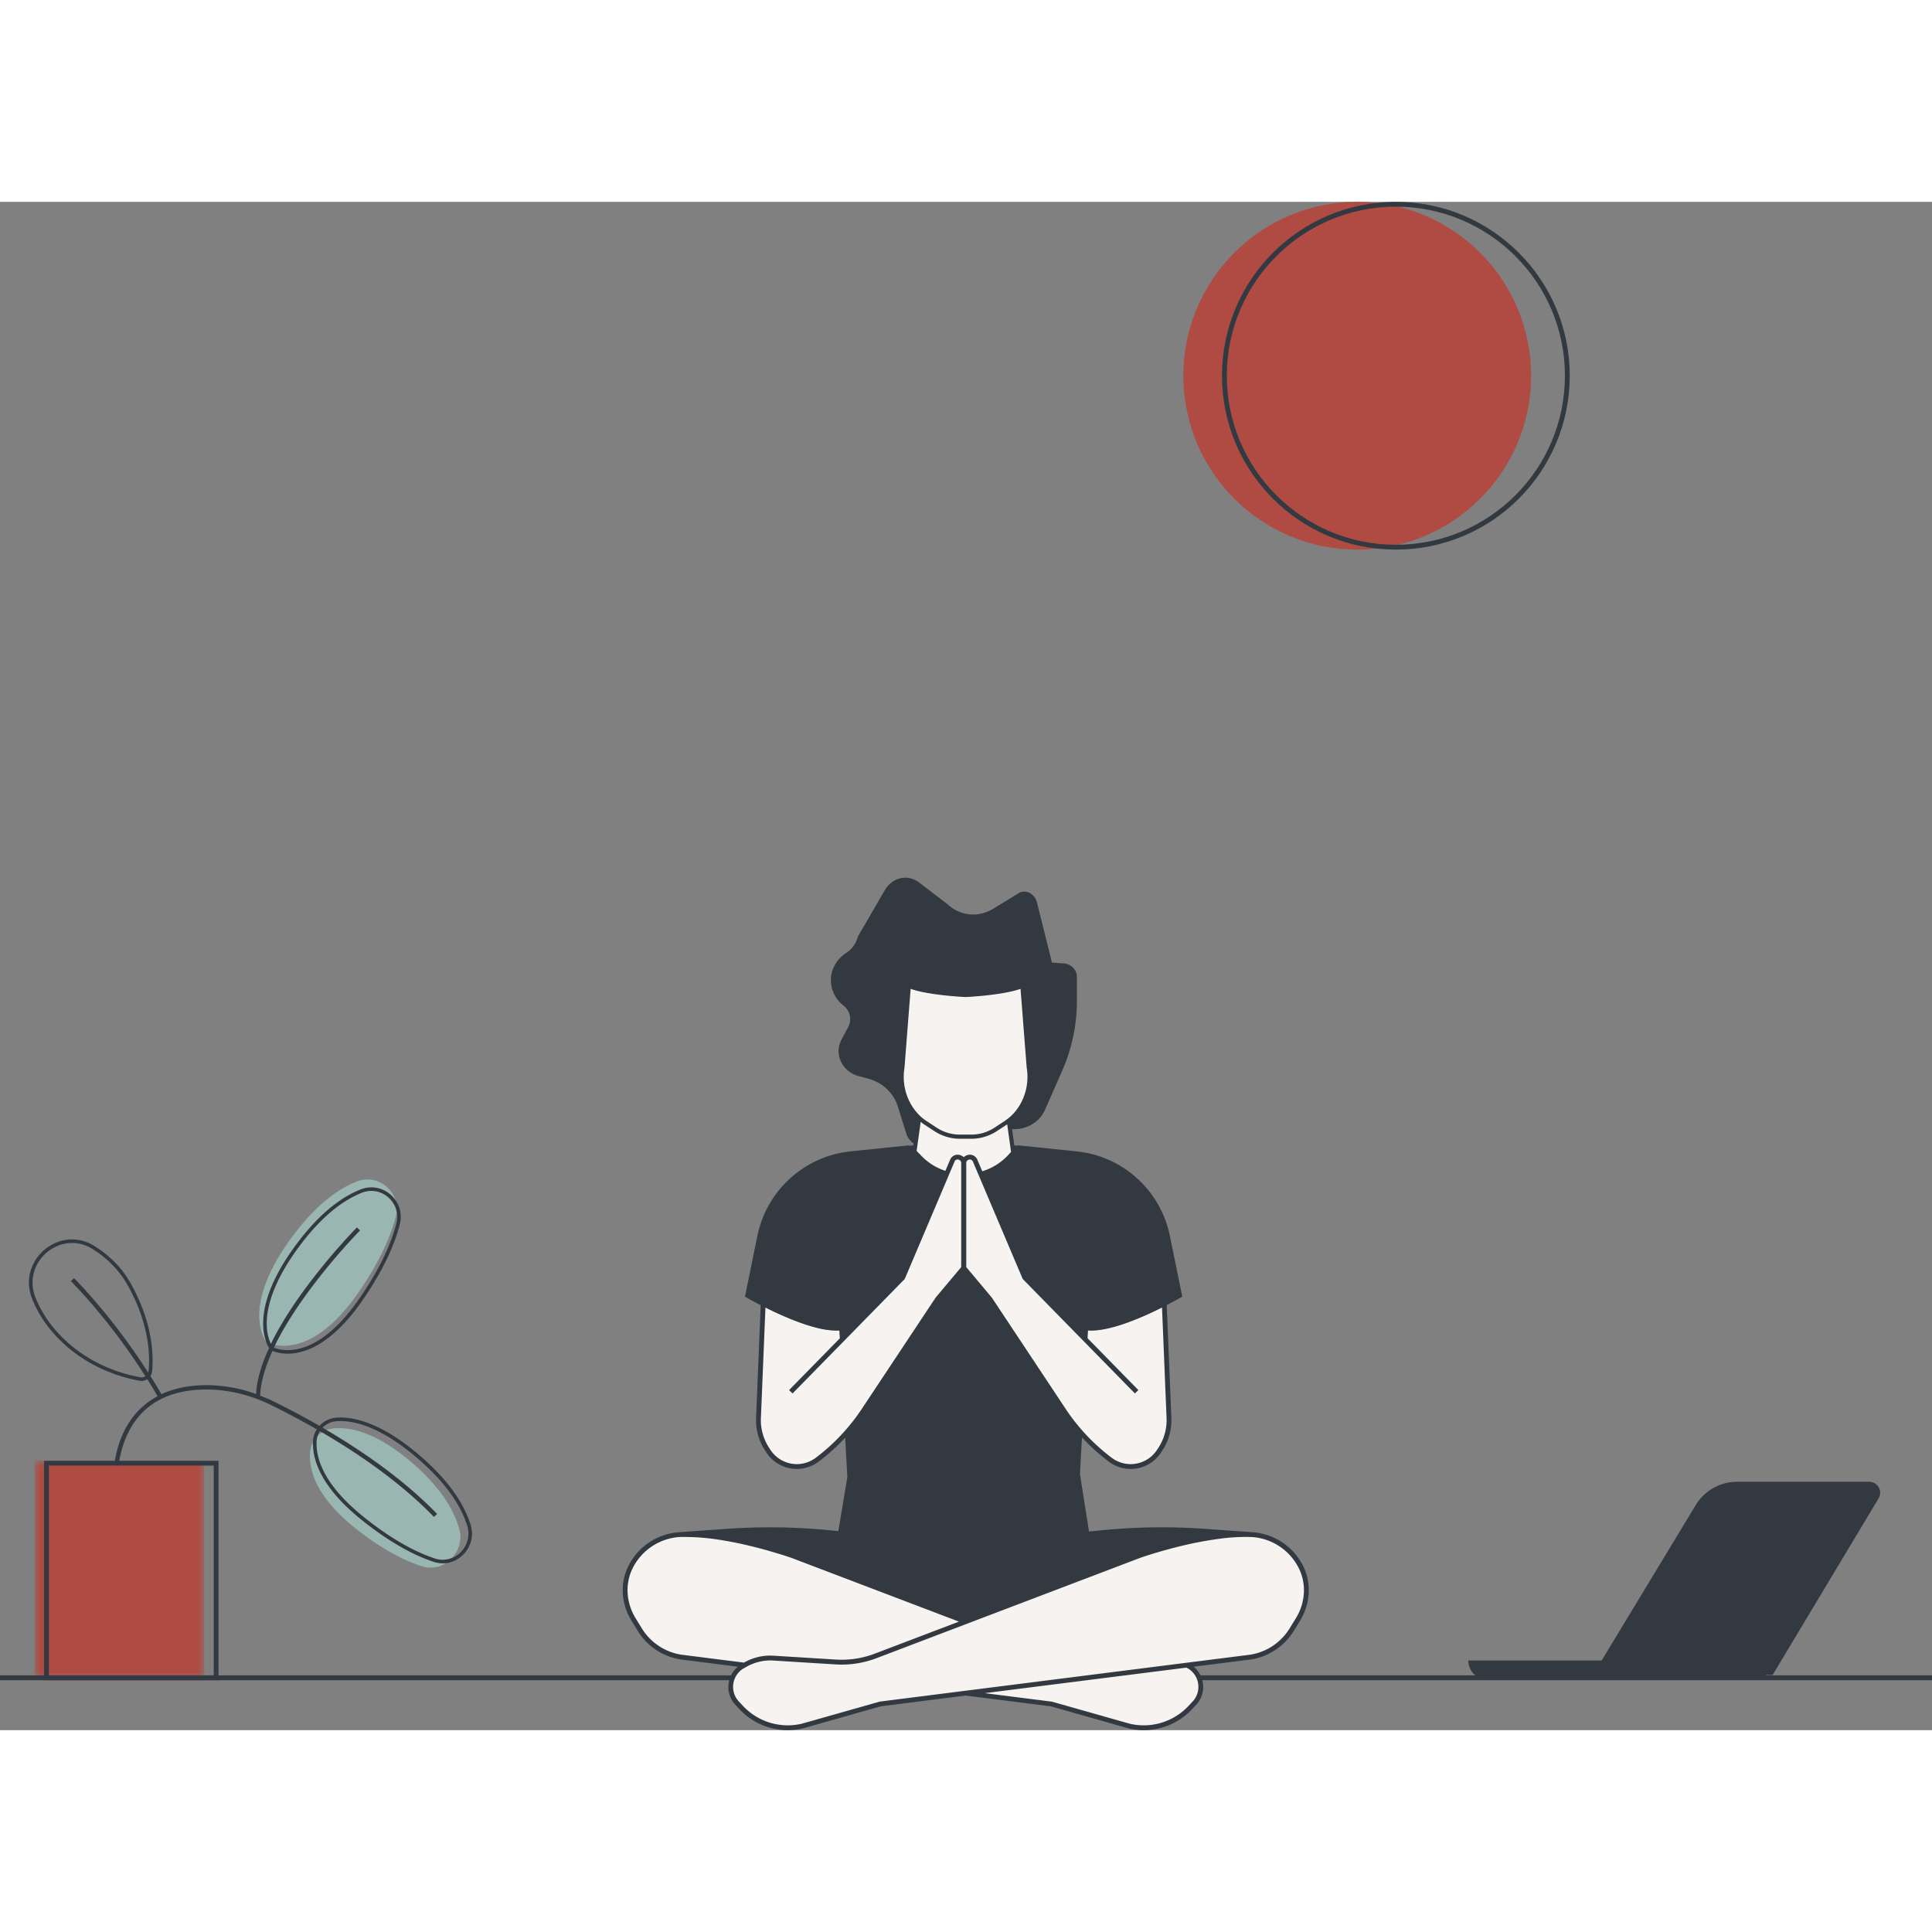<svg aria-label="" aria-hidden="true" role="presentation" data-type="color" xmlns="http://www.w3.org/2000/svg" width="200" height="200" viewBox="20 37 160 126.569" data-bbox="20 37 160 126.569" preserveAspectRatio="xMidYMid meet" xmlns:xlink="http://www.w3.org/1999/xlink">
    <rect x="20" y="37" width="160" height="126.569" fill="#808080" stroke="none"/>
    <g>
        <path data-color="1" fill-rule="evenodd" clip-rule="evenodd" fill="#9AB6B1" d="M49.54 118.132c1.833-.724 3.733.953 3.245 2.881-.384 1.516-1.232 3.578-3.014 6.188-4.261 6.242-7.71 4.223-7.71 4.223s-2.355-2.824 2.324-8.969c1.923-2.527 3.714-3.754 5.155-4.323"></path>
        <path data-color="1" fill-rule="evenodd" clip-rule="evenodd" fill="#9AB6B1" d="M58.036 146.901c.522 1.835-1.236 3.66-3.021 3.115-1.403-.428-3.281-1.333-5.597-3.179-3.304-2.634-3.845-4.888-3.743-6.277a2.154 2.154 0 0 1 1.885-1.973c1.364-.153 3.668.247 6.839 3.076 2.224 1.985 3.227 3.794 3.637 5.238"></path>
        <path data-color="2" d="M146.8 51.4c0 7.953-6.447 14.4-14.4 14.4S118 59.353 118 51.4 124.447 37 132.4 37s14.4 6.447 14.4 14.4z" fill-rule="evenodd" clip-rule="evenodd" fill="#AF4B43"></path>
        <defs>
            <filter id="a1c08e92-658a-4c7f-a03b-5aee98af51e7_comp-l7n5tlbg" filterUnits="userSpaceOnUse" x="22.865" y="141.258" width="14.051" height="18.174">
                <feColorMatrix values="1 0 0 0 0 0 1 0 0 0 0 0 1 0 0 0 0 0 1 0"></feColorMatrix>
            </filter>
        </defs>
        <mask maskUnits="userSpaceOnUse" x="22.865" y="141.258" width="14.051" height="18.174" id="1990a24f-f9fa-48c3-a37d-3b6b68b9b230_comp-l7n5tlbg">
            <g filter="url(#a1c08e92-658a-4c7f-a03b-5aee98af51e7_comp-l7n5tlbg)">
                <path d="M22.4 159.6h36.687v-42.369H22.4V159.6z" fill-rule="evenodd" clip-rule="evenodd" fill="#FFFFFF"></path>
            </g>
        </mask>
        <path data-color="2" d="M22.865 159.432h14.051v-18.174H22.865v18.174z" mask="url(#1990a24f-f9fa-48c3-a37d-3b6b68b9b230_comp-l7n5tlbg)" fill-rule="evenodd" clip-rule="evenodd" fill="#AF4B43"></path>
        <path data-color="3" fill="#333941" d="M135.6 37c7.953 0 14.4 6.447 14.4 14.4s-6.447 14.4-14.4 14.4-14.4-6.447-14.4-14.4S127.647 37 135.6 37zm0 .4c-7.732 0-14 6.268-14 14s6.268 14 14 14 14-6.268 14-14-6.268-14-14-14z"></path>
        <path data-color="3" d="M180 159.032v.4H20v-.4h160z" fill-rule="evenodd" clip-rule="evenodd" fill="#333941"></path>
        <path data-color="3" fill-rule="evenodd" clip-rule="evenodd" fill="#333941" d="M143.2 159.4a1.6 1.6 0 0 1-1.6-1.6h11.041l7.792-12.871a4 4 0 0 1 3.422-1.929H174.8a.906.906 0 0 1 .777 1.372L166.8 159l-.544.002a1.594 1.594 0 0 1-1.056.398h-22z"></path>
        <path data-color="3" fill="#333941" d="M58.968 146.533c-.471-1.491-1.57-3.376-3.942-5.477-3.098-2.743-5.377-3.378-6.824-3.378a5 5 0 0 0-.379.015 2.06 2.06 0 0 0-1.364.675 67.71 67.71 0 0 0-3.828-2.037c-.356-.175-.72-.321-1.084-.463l.001-.038c.039-1.072.402-2.311 1.021-3.671.222.092.645.232 1.257.232 1.398 0 3.687-.745 6.273-4.534 1.782-2.61 2.63-4.672 3.013-6.188.409-1.615-.857-3.053-2.356-3.053-.291 0-.591.054-.889.172-1.442.569-3.232 1.796-5.155 4.322-4.055 5.325-2.829 8.152-2.429 8.813-.647 1.401-1.021 2.679-1.076 3.808a12.132 12.132 0 0 0-4.135-.732c-1.456.006-2.68.271-3.704.747l-.204-.353-.139-.232-.241-.396a59.93 59.93 0 0 0-.127-.205l-.202-.321a.862.862 0 0 0 .142-.382c.129-1.327.065-4.016-1.771-7.283-.783-1.393-1.862-2.385-2.993-3.092a3.5 3.5 0 0 0-1.868-.554c-2.327 0-4.324 2.427-3.284 4.97a9.735 9.735 0 0 0 1.526 2.537c2.482 2.999 5.81 3.923 7.368 4.2a.82.82 0 0 0 .155.014.849.849 0 0 0 .463-.151l.028.044.256.411.239.393.07.118.188.32.075.132c-1.41.751-2.41 1.928-3.022 3.466a9.554 9.554 0 0 0-.517 1.878h-5.865v18.174h14.451V141.26h-8.222a9.201 9.201 0 0 1 .487-1.745c1.03-2.589 3.155-4.141 6.71-4.155 1.825-.007 3.667.443 5.398 1.295a67.532 67.532 0 0 1 3.768 2.002 2.054 2.054 0 0 0-.316 1c-.063 1.42.569 3.745 4.085 6.546 2.463 1.962 4.444 2.947 5.915 3.429.253.083.504.122.747.122 1.564-.002 2.818-1.581 2.3-3.221zM42.09 129.838c.011-1.292.515-3.476 2.856-6.55 1.619-2.127 3.311-3.549 5.029-4.227.255-.1.517-.151.781-.151.647 0 1.278.314 1.687.841.414.531.55 1.186.383 1.845-.465 1.837-1.465 3.887-2.971 6.094-2.486 3.641-4.651 4.406-6.03 4.406-.549 0-.935-.122-1.134-.203.067-.141.121-.276.194-.419.705-1.394 1.653-2.873 2.785-4.397a51.904 51.904 0 0 1 2.995-3.656l.279-.309.265-.289.251-.268.204-.214.151-.156-.256-.253-.288.299-.326.348-.267.291-.139.153-.287.321a52.119 52.119 0 0 0-2.871 3.518c-1.143 1.539-2.102 3.035-2.817 4.449-.047.093-.08.18-.125.273-.156-.322-.356-.895-.349-1.746zm-10.359 4.516a.597.597 0 0 1-.103-.009c-1.665-.296-4.814-1.223-7.193-4.098a9.495 9.495 0 0 1-1.48-2.461c-.427-1.044-.321-2.166.292-3.077.616-.917 1.658-1.487 2.72-1.487.597 0 1.173.171 1.712.509 1.241.777 2.214 1.782 2.892 2.987 1.8 3.201 1.859 5.829 1.734 7.11-.004.043-.022.08-.034.12l-.018-.029-.292-.448-.152-.23a52.231 52.231 0 0 0-4.478-5.821 41.365 41.365 0 0 0-1.201-1.29l-.258.25.3.313c.299.315.596.638.89.967a51.9 51.9 0 0 1 4.447 5.781c.189.284.358.549.528.815a.567.567 0 0 1-.306.098zm5.968 7.304v17.374H24.048v-17.374h13.651zm20.67 6.916a2.124 2.124 0 0 1-1.697.883c-.219 0-.439-.036-.656-.106-1.782-.584-3.741-1.721-5.824-3.38-3.395-2.704-4.035-4.92-3.974-6.303a1.75 1.75 0 0 1 .275-.862c3.575 2.072 6.885 4.463 9.445 7.104l.258-.25-.238-.243c-2.541-2.563-5.768-4.88-9.244-6.897.291-.3.687-.498 1.131-.534.116-.009.236-.014.356-.014 1.322 0 3.545.573 6.629 3.304 1.997 1.768 3.295 3.567 3.857 5.345a2.168 2.168 0 0 1-.318 1.953z"></path>
        <path data-color="4" fill-rule="evenodd" clip-rule="evenodd" fill="#F6F3F0" d="M86.425 163.234l6.468-1.834 30.653-3.882a4.886 4.886 0 0 0 3.426-2.273l.523-.851c.813-1.322.935-2.988.227-4.369a4.882 4.882 0 0 0-3.999-2.648c-3.984-.183-9.393 1.743-9.393 1.743l-14.352 5.462-7.464 2.841c-1.051.4-2.175.57-3.296.501l-5.195-.322a4.164 4.164 0 0 0-2.687.775 1.98 1.98 0 0 0-.29 2.957l.333.356a5.28 5.28 0 0 0 5.046 1.544"></path>
        <path data-color="4" fill-rule="evenodd" clip-rule="evenodd" fill="#F6F3F0" d="M113.533 163.234l-6.468-1.834-30.652-3.882a4.886 4.886 0 0 1-3.426-2.273l-.523-.851c-.813-1.322-.935-2.988-.227-4.369a4.882 4.882 0 0 1 3.999-2.648c3.984-.183 9.393 1.743 9.393 1.743l14.352 5.462 6.541 2.489a12.47 12.47 0 0 0 5.205.792l4.21-.261a4.16 4.16 0 0 1 2.686.775 1.98 1.98 0 0 1 .29 2.957l-.333.356a5.283 5.283 0 0 1-5.047 1.544"></path>
        <path data-color="4" fill="#F6F3F0" d="M99.821 116.614c0-.021.008-.038.01-.058-.051-.467-.68-.622-.927-.195l-4.128 9.729-5.191 5.297-.05-.924-.105.007c-.756.039-1.731-.161-2.882-.556l-.174-.061a23.98 23.98 0 0 1-1.848-.751 33.254 33.254 0 0 1-1.312-.632l-.378 9.21a4.38 4.38 0 0 0 .699 2.598l.113.174a2.81 2.81 0 0 0 4.05.716 16.4 16.4 0 0 0 1.886-1.695l.001.021.135-.159c.091-.096.191-.184.28-.282l-.002-.044c.532-.628 1.29-1.532 1.565-1.947l6.102-9.198 2.167-2.582-.01-.012v-8.656z"></path>
        <path data-color="4" fill="#F6F3F0" d="M116.447 128.462c-.433.219-.876.436-1.331.641-.639.288-1.259.542-1.848.751-1.227.435-2.262.658-3.056.616l-.105-.007-.049.904-5.172-5.277-4.128-9.729c-.247-.427-.875-.273-.927.195.002.02.01.037.01.058v8.659l-.01.012 2.166 2.582 6.102 9.198c.355.535 1.127 1.475 1.54 1.964.707.782 1.48 1.505 2.325 2.142a2.81 2.81 0 0 0 4.05-.716l.113-.174c.5-.77.745-1.68.699-2.598l-.379-9.221z"></path>
        <path data-color="4" fill-rule="evenodd" clip-rule="evenodd" fill="#F6F3F0" d="M105.262 109.467c0-.264-.022-.53-.066-.805l-.525-6.726c-1.397.589-4.555.741-4.712.747-.142-.006-3.299-.158-4.696-.747l-.527 6.74a4.875 4.875 0 0 0-.064.79c0 1.32.546 2.565 1.45 3.393l-.392 2.801.505.518a5.04 5.04 0 0 0 3.635 1.533 5.03 5.03 0 0 0 3.726-1.628l.32-.344-.372-2.658c1.062-.815 1.718-2.168 1.718-3.614z"></path>
        <path data-color="3" fill="#333941" d="M116.886 122.643a8.803 8.803 0 0 0-7.717-7.006l-4.503-.464-.314-.032.008.022-.354-.012-.19-1.358c1.12.055 2.243-.504 2.722-1.59l1.423-3.234a14.34 14.34 0 0 0 1.223-5.785v-1.996l-.002-.068c-.035-.559-.503-1.009-1.096-1.05l-.968-.066-1.238-4.968c-.169-.679-.81-1.072-1.416-.846l-2.206 1.348c-1.162.713-2.561.637-3.608-.213l-.089-.075a1.637 1.637 0 0 1-.071-.067l-2.424-1.852c-.948-.676-2.187-.366-2.797.684l-2.203 3.795-.021.05a2.334 2.334 0 0 1-.902 1.301l-.092.063c-1.564 1.028-1.667 3.171-.207 4.327.561.444.723 1.184.397 1.795l-.546 1.021c-.649 1.216.047 2.682 1.434 3.042l.716.186c1.209.314 2.155 1.189 2.505 2.31l.704 2.258c.109.349.328.618.599.814l-.024.171-.383.013.008-.022-4.465.46-.352.036a8.809 8.809 0 0 0-7.716 7.006l-.394 1.932-.632 3.095.334.19.036.02.177.097.043.025.068.037.244.13c.13.069.266.137.402.205l-.382 9.302a4.576 4.576 0 0 0 .731 2.715l.113.174a3.01 3.01 0 0 0 4.338.767 16.909 16.909 0 0 0 3.911-4.155l6.102-9.198 2-2.381 2.013 2.399 6.088 9.18a16.91 16.91 0 0 0 3.911 4.155 3.009 3.009 0 0 0 4.338-.767l.113-.174a4.573 4.573 0 0 0 .731-2.717l-.383-9.31c.129-.065.259-.13.382-.195l.358-.192.422-.235.125-.072-1.024-5.025zm-17.074-6.524c-.3-.293-.845-.298-1.1.143l-.419.987a4.816 4.816 0 0 1-1.936-1.191l-.446-.457.338-2.411c.093.073.183.148.282.213l.842.551a3.842 3.842 0 0 0 2.109.638h.97c.742 0 1.47-.221 2.109-.638l.842-.551.009-.007.32 2.286-.264.285a4.827 4.827 0 0 1-2.122 1.317l-.424-1-.011-.022c-.255-.442-.8-.436-1.099-.143zm-4.969-6.652c0-.255.021-.511.062-.762l.002-.015.001-.015.507-6.497c1.515.532 4.399.671 4.535.677l.016.001.016-.001c.136-.007 3.019-.145 4.535-.677l.507 6.497.001.015.002.015c.041.251.062.507.062.762 0 1.285-.534 2.496-1.42 3.292a3.732 3.732 0 0 1-.313.247c-.048.035-.093.075-.143.108l-.842.551a3.503 3.503 0 0 1-1.921.582h-.97a3.505 3.505 0 0 1-1.921-.582l-.842-.551a3.839 3.839 0 0 1-.415-.315 3.963 3.963 0 0 1-.305-.303c-.724-.788-1.154-1.878-1.154-3.029zm2.649 18.27l-6.115 9.216a16.516 16.516 0 0 1-3.818 4.057 2.61 2.61 0 0 1-3.762-.665l-.113-.174-.082-.131a4.181 4.181 0 0 1-.586-2.348l.375-9.125c.365.182.732.364 1.113.536l.003.001c.639.288 1.259.542 1.848.751l.174.061c.608.208 1.162.359 1.665.452.083.016.159.023.24.035.176.026.346.048.507.057.032.002.061.001.092.002.123.005.25.014.364.009h.015l.105-.007.035.653-4.202 4.288.286.28 6.989-7.132 2.276-2.322.041-.062 4.128-9.729c.137-.234.503-.14.539.136-.001.013-.006.024-.006.038v8.609l-2.111 2.514zm18.448 12.434l-.113.174a2.61 2.61 0 0 1-3.762.665 16.516 16.516 0 0 1-3.818-4.057l-6.102-9.198-2.123-2.532v-8.609c0-.014-.006-.025-.007-.039.036-.262.368-.359.528-.148l.018.028 4.121 9.713.041.062 9.265 9.454.286-.28-4.221-4.307.035-.633.105.007a4.32 4.32 0 0 0 .49-.013c.147-.01.303-.029.462-.052.1-.015.198-.027.303-.047.182-.035.375-.082.571-.132.096-.025.187-.043.287-.071.3-.085.612-.183.94-.299l.004-.001a23.98 23.98 0 0 0 1.848-.751c.389-.175.763-.361 1.135-.547l.375 9.133a4.18 4.18 0 0 1-.668 2.48z"></path>
        <path data-color="3" fill="#333941" d="M127.9 149.934a5.084 5.084 0 0 0-4.163-2.757l-3.958-.281a50.336 50.336 0 0 0-8.515.116l-1.075.106-.752-4.754.182-3.336c-.413-.489-1.185-1.429-1.54-1.964l-6.102-9.198-2.166-2.582-2.167 2.582-6.102 9.198c-.276.415-1.033 1.319-1.565 1.947l.195 3.606-.745 4.468-.733-.072a50.324 50.324 0 0 0-8.514-.116l-3.958.281a5.086 5.086 0 0 0-4.163 2.756c-.729 1.422-.628 3.161.235 4.565l.523.851a5.082 5.082 0 0 0 3.566 2.366l4.724.598a2.174 2.174 0 0 0-.208 3.156l.333.356a5.483 5.483 0 0 0 5.239 1.603l6.478-1.836 7.024-.889 7.067.895 6.439 1.828a5.486 5.486 0 0 0 5.249-1.601l.333-.356a2.173 2.173 0 0 0-.208-3.156l4.72-.597a5.088 5.088 0 0 0 3.571-2.367l.523-.851c.861-1.404.962-3.143.233-4.565zm-51.463 7.386a4.683 4.683 0 0 1-3.281-2.18l-.523-.851c-.791-1.287-.883-2.878-.219-4.173a4.684 4.684 0 0 1 3.834-2.54c.317-.014.658-.007 1.004.004.499.017 1.019.051 1.575.119 1.202.146 2.486.402 3.798.737.353.09.696.183 1.03.278l.297.087c.256.075.51.15.751.225l.103.032.129.041.247.08.054.018.321.109 13.859 5.274.36.137-.36-.137-6.975 2.654a7.704 7.704 0 0 1-3.213.488l-5.195-.322a4.353 4.353 0 0 0-2.417.574l-5.179-.654zm42.33 3.877l-.333.356a5.083 5.083 0 0 1-4.857 1.487l-6.459-1.831-5.562-.705 16.699-2.114c.083.051.171.092.25.149.871.624.994 1.875.262 2.658zm8.557-6.907l-.523.851a4.683 4.683 0 0 1-3.285 2.18l-5.175.655-.735.093-17.633 2.233-1.585.201-5.519.699-6.498 1.84a5.08 5.08 0 0 1-4.847-1.489l-.333-.356a1.78 1.78 0 0 1 .26-2.658c.079-.057.167-.098.25-.149a3.92 3.92 0 0 1 .65-.32 3.93 3.93 0 0 1 1.657-.268l5.195.322a8.1 8.1 0 0 0 3.38-.514l7.395-2.814.562-.214 13.559-5.159.32-.122.301-.102h.001l.316-.103.182-.058a39.893 39.893 0 0 1 2.112-.6 30.687 30.687 0 0 1 3.798-.737 15.68 15.68 0 0 1 2.582-.123 4.681 4.681 0 0 1 3.831 2.54c.666 1.294.574 2.884-.218 4.172z"></path>
    </g>
</svg>